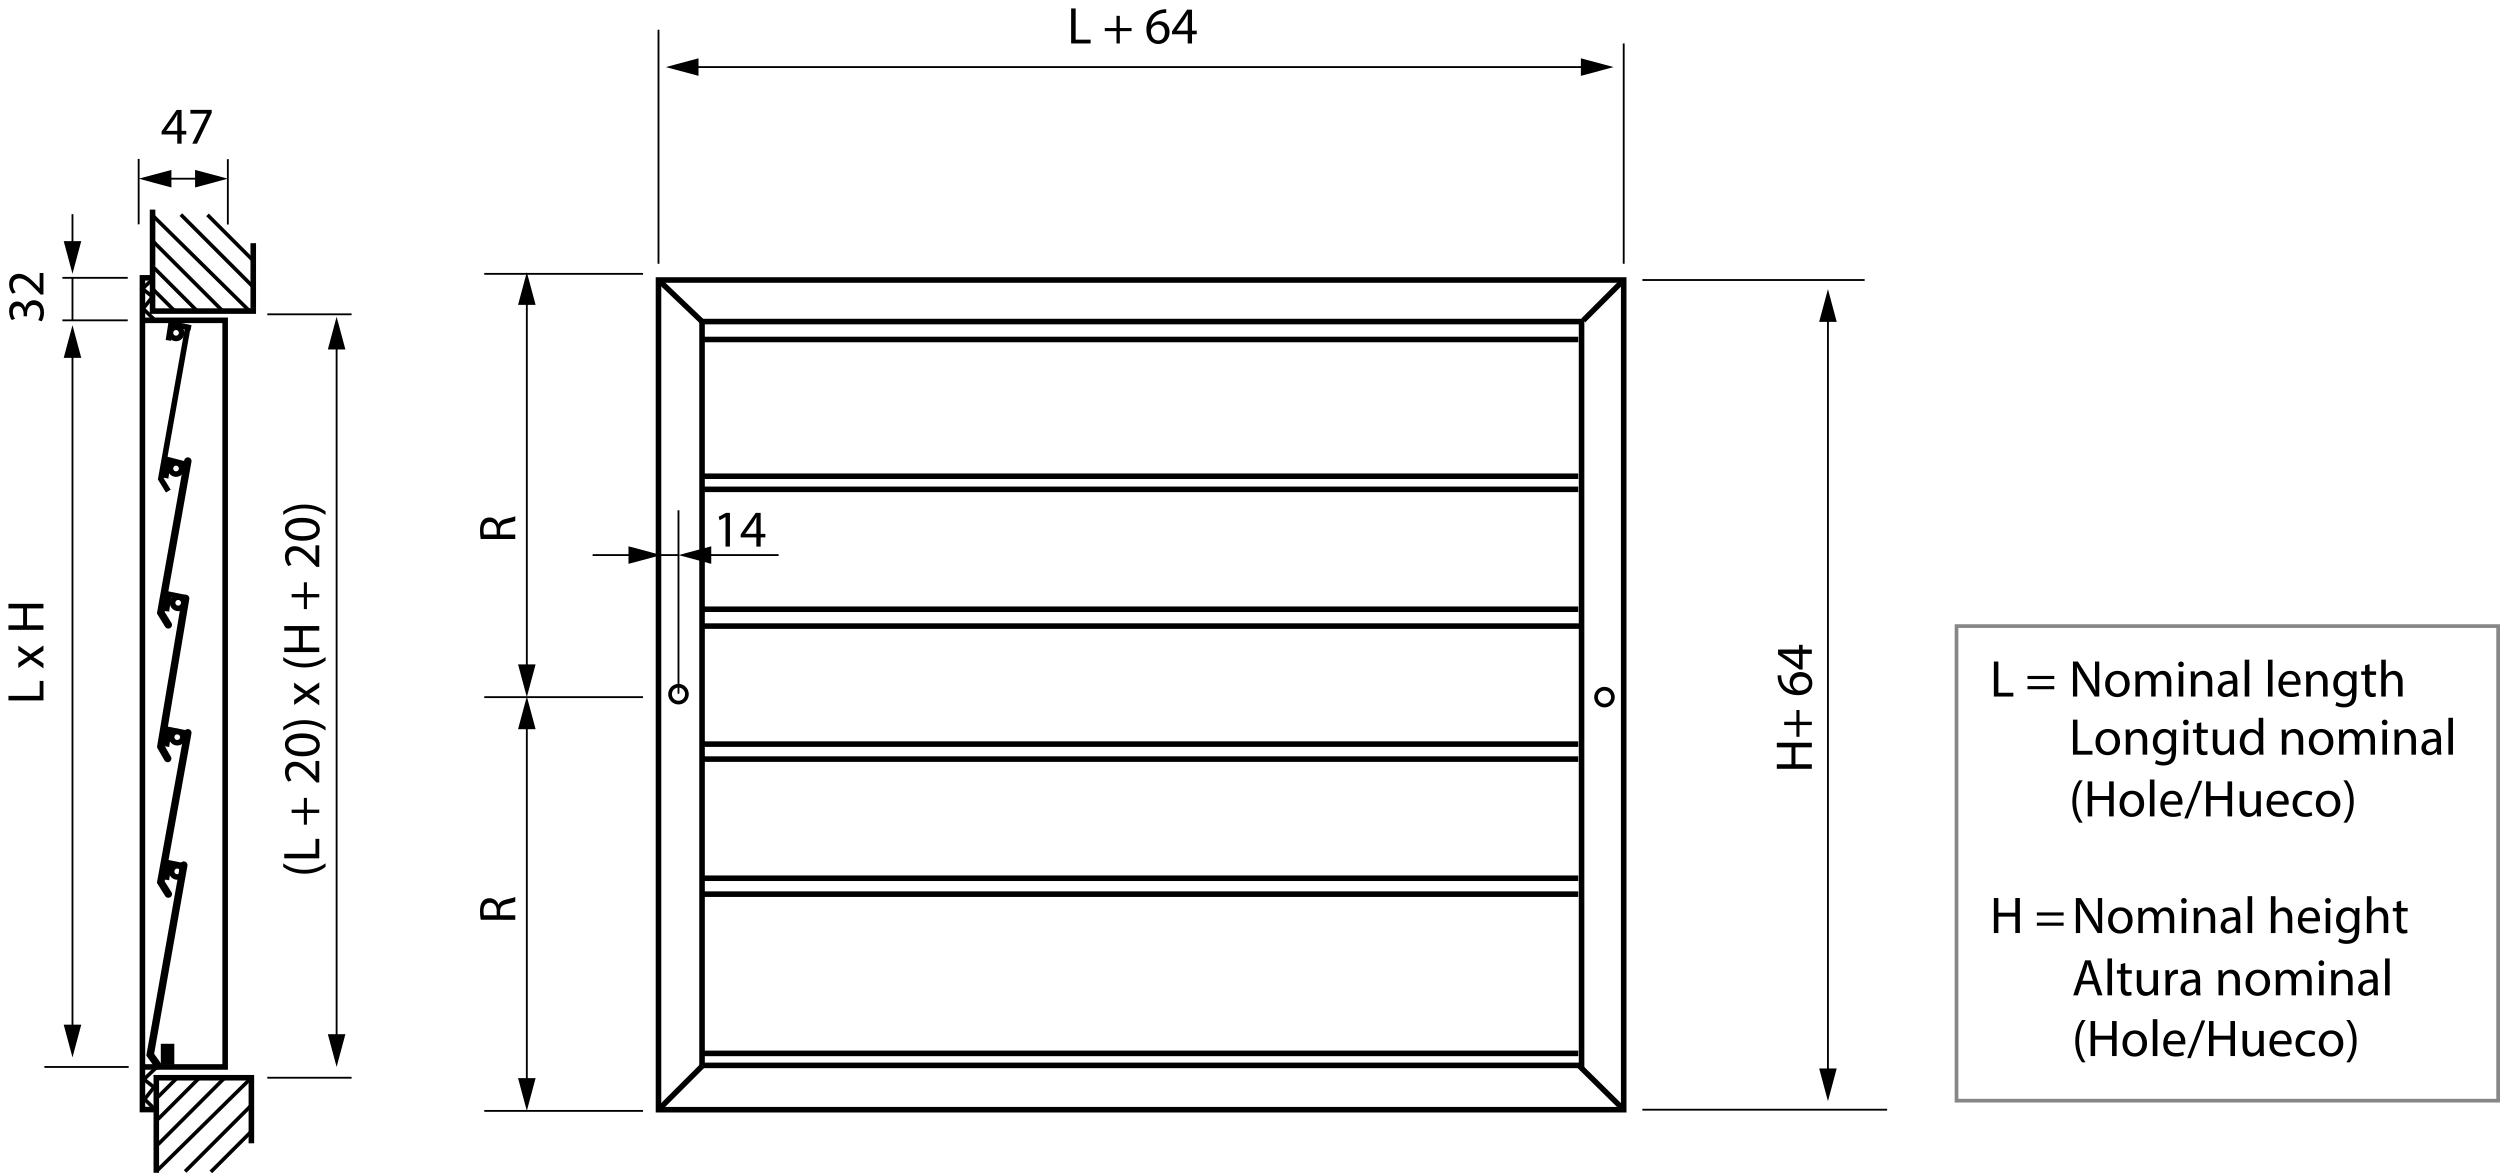 <?xml version="1.0" encoding="utf-8"?>
<!-- Generator: Adobe Illustrator 23.0.0, SVG Export Plug-In . SVG Version: 6.00 Build 0)  -->
<svg version="1.1" id="Capa_1" xmlns="http://www.w3.org/2000/svg" xmlns:xlink="http://www.w3.org/1999/xlink" x="0px" y="0px"
	 viewBox="0 0 337.15 158.223" enable-background="new 0 0 337.15 158.223" xml:space="preserve">
<g>
	<g>
		<path d="M268.892,89.215h0.609v4.209h2.018v0.512h-2.627V89.215z"/>
		<path d="M273.428,91.575v-0.42h3.614v0.42H273.428z M273.428,92.948v-0.421h3.614v0.421H273.428z"/>
	</g>
</g>
<g>
	<g>
		<path d="M279.56,93.936v-4.721h0.665l1.514,2.389c0.35,0.553,0.623,1.051,0.847,1.533l0.015-0.007
			c-0.057-0.63-0.07-1.204-0.07-1.939v-1.976h0.574v4.721h-0.616l-1.499-2.396c-0.329-0.525-0.645-1.064-0.883-1.575l-0.021,0.007
			c0.035,0.595,0.049,1.162,0.049,1.946v2.018H279.56z"/>
		<path d="M287.212,92.213c0,1.253-0.868,1.8-1.688,1.8c-0.917,0-1.624-0.673-1.624-1.744c0-1.135,0.742-1.8,1.681-1.8
			C286.554,90.469,287.212,91.176,287.212,92.213z M284.523,92.248c0,0.742,0.427,1.303,1.029,1.303
			c0.589,0,1.029-0.554,1.029-1.317c0-0.574-0.287-1.303-1.016-1.303C284.838,90.931,284.523,91.604,284.523,92.248z"/>
		<path d="M287.988,91.463c0-0.35-0.008-0.637-0.028-0.917h0.539l0.028,0.546h0.021c0.189-0.322,0.505-0.623,1.064-0.623
			c0.463,0,0.813,0.28,0.96,0.68h0.014c0.105-0.189,0.238-0.337,0.379-0.441c0.203-0.154,0.427-0.238,0.749-0.238
			c0.448,0,1.113,0.294,1.113,1.471v1.996h-0.602v-1.919c0-0.651-0.238-1.044-0.736-1.044c-0.35,0-0.623,0.26-0.728,0.561
			c-0.028,0.084-0.05,0.196-0.05,0.309v2.094h-0.602v-2.031c0-0.539-0.238-0.932-0.708-0.932c-0.385,0-0.665,0.309-0.763,0.616
			c-0.035,0.092-0.05,0.196-0.05,0.302v2.045h-0.602V91.463z"/>
		<path d="M294.511,89.593c0.008,0.211-0.146,0.379-0.392,0.379c-0.218,0-0.371-0.168-0.371-0.379c0-0.217,0.161-0.385,0.385-0.385
			C294.365,89.208,294.511,89.376,294.511,89.593z M293.826,93.936v-3.39h0.616v3.39H293.826z"/>
		<path d="M295.463,91.463c0-0.35-0.008-0.637-0.028-0.917h0.546l0.035,0.561h0.014c0.169-0.322,0.561-0.638,1.121-0.638
			c0.469,0,1.197,0.28,1.197,1.442v2.024h-0.616v-1.954c0-0.546-0.203-1.002-0.784-1.002c-0.406,0-0.722,0.288-0.826,0.631
			c-0.028,0.077-0.042,0.182-0.042,0.287v2.038h-0.616V91.463z"/>
		<path d="M301.225,93.936l-0.05-0.427h-0.021c-0.189,0.266-0.554,0.504-1.037,0.504c-0.686,0-1.036-0.483-1.036-0.974
			c0-0.819,0.729-1.268,2.038-1.261v-0.07c0-0.28-0.077-0.784-0.771-0.784c-0.315,0-0.645,0.098-0.883,0.252l-0.14-0.406
			c0.28-0.182,0.687-0.301,1.113-0.301c1.037,0,1.289,0.707,1.289,1.387v1.268c0,0.294,0.014,0.581,0.056,0.813H301.225z
			 M301.133,92.206c-0.672-0.015-1.436,0.104-1.436,0.763c0,0.399,0.267,0.589,0.581,0.589c0.441,0,0.722-0.28,0.82-0.567
			c0.021-0.063,0.034-0.133,0.034-0.196V92.206z"/>
		<path d="M302.722,88.963h0.616v4.973h-0.616V88.963z"/>
		<path d="M305.859,88.963h0.616v4.973h-0.616V88.963z"/>
		<path d="M307.854,92.353c0.014,0.834,0.546,1.177,1.163,1.177c0.44,0,0.707-0.077,0.938-0.175l0.104,0.441
			c-0.217,0.098-0.588,0.21-1.128,0.21c-1.043,0-1.666-0.687-1.666-1.709s0.602-1.828,1.59-1.828c1.106,0,1.4,0.974,1.4,1.597
			c0,0.126-0.014,0.225-0.021,0.287H307.854z M309.661,91.911c0.007-0.392-0.161-1.001-0.854-1.001
			c-0.623,0-0.896,0.574-0.945,1.001H309.661z"/>
		<path d="M311.018,91.463c0-0.35-0.008-0.637-0.028-0.917h0.546l0.035,0.561h0.014c0.169-0.322,0.561-0.638,1.121-0.638
			c0.469,0,1.197,0.28,1.197,1.442v2.024h-0.616v-1.954c0-0.546-0.203-1.002-0.784-1.002c-0.406,0-0.722,0.288-0.826,0.631
			c-0.028,0.077-0.042,0.182-0.042,0.287v2.038h-0.616V91.463z"/>
		<path d="M317.823,90.546c-0.014,0.245-0.027,0.519-0.027,0.932v1.968c0,0.777-0.154,1.254-0.483,1.548
			c-0.329,0.309-0.806,0.406-1.233,0.406c-0.406,0-0.854-0.098-1.127-0.28l0.154-0.469c0.224,0.14,0.574,0.266,0.994,0.266
			c0.63,0,1.093-0.329,1.093-1.184v-0.378h-0.015c-0.188,0.314-0.553,0.567-1.078,0.567c-0.841,0-1.442-0.715-1.442-1.653
			c0-1.148,0.749-1.8,1.526-1.8c0.588,0,0.91,0.308,1.058,0.588h0.014l0.028-0.511H317.823z M317.186,91.884
			c0-0.105-0.008-0.196-0.035-0.28c-0.112-0.357-0.413-0.651-0.861-0.651c-0.589,0-1.009,0.497-1.009,1.281
			c0,0.666,0.336,1.219,1.001,1.219c0.379,0,0.722-0.238,0.854-0.63c0.035-0.105,0.05-0.225,0.05-0.329V91.884z"/>
		<path d="M319.558,89.572v0.974h0.882v0.469h-0.882v1.828c0,0.421,0.119,0.658,0.462,0.658c0.161,0,0.28-0.021,0.357-0.042
			l0.028,0.463c-0.119,0.049-0.309,0.084-0.547,0.084c-0.287,0-0.519-0.092-0.665-0.26c-0.175-0.182-0.238-0.482-0.238-0.882v-1.85
			h-0.525v-0.469h0.525v-0.813L319.558,89.572z"/>
		<path d="M321.133,88.963h0.616v2.115h0.014c0.098-0.175,0.252-0.329,0.441-0.435c0.182-0.104,0.399-0.175,0.63-0.175
			c0.455,0,1.184,0.28,1.184,1.449v2.018h-0.616v-1.947c0-0.546-0.203-1.009-0.784-1.009c-0.399,0-0.715,0.28-0.826,0.617
			c-0.035,0.084-0.042,0.175-0.042,0.294v2.045h-0.616V88.963z"/>
	</g>
</g>
<g>
	<g>
		<path d="M279.559,97.052h0.609v4.209h2.018v0.512h-2.627V97.052z"/>
		<path d="M285.91,100.05c0,1.253-0.868,1.8-1.688,1.8c-0.917,0-1.624-0.673-1.624-1.744c0-1.135,0.742-1.8,1.681-1.8
			C285.251,98.306,285.91,99.013,285.91,100.05z M283.22,100.085c0,0.742,0.427,1.303,1.029,1.303c0.589,0,1.029-0.554,1.029-1.317
			c0-0.574-0.287-1.303-1.016-1.303C283.536,98.768,283.22,99.44,283.22,100.085z"/>
		<path d="M286.685,99.3c0-0.35-0.008-0.637-0.028-0.917h0.546l0.035,0.561h0.014c0.169-0.322,0.561-0.638,1.121-0.638
			c0.469,0,1.197,0.28,1.197,1.442v2.024h-0.616v-1.954c0-0.546-0.203-1.002-0.784-1.002c-0.406,0-0.722,0.288-0.826,0.631
			c-0.028,0.077-0.042,0.182-0.042,0.287v2.038h-0.616V99.3z"/>
		<path d="M293.49,98.383c-0.014,0.245-0.027,0.519-0.027,0.932v1.968c0,0.777-0.154,1.254-0.483,1.548
			c-0.329,0.309-0.806,0.406-1.233,0.406c-0.406,0-0.854-0.098-1.127-0.28l0.154-0.469c0.224,0.14,0.574,0.266,0.994,0.266
			c0.63,0,1.093-0.329,1.093-1.184v-0.378h-0.015c-0.188,0.314-0.553,0.567-1.078,0.567c-0.841,0-1.442-0.715-1.442-1.653
			c0-1.148,0.749-1.8,1.526-1.8c0.588,0,0.91,0.308,1.058,0.588h0.014l0.028-0.511H293.49z M292.853,99.721
			c0-0.105-0.008-0.196-0.035-0.28c-0.112-0.357-0.413-0.651-0.861-0.651c-0.589,0-1.009,0.497-1.009,1.281
			c0,0.666,0.336,1.219,1.001,1.219c0.379,0,0.722-0.238,0.854-0.63c0.035-0.105,0.05-0.225,0.05-0.329V99.721z"/>
		<path d="M295.168,97.43c0.008,0.211-0.146,0.379-0.392,0.379c-0.218,0-0.371-0.168-0.371-0.379c0-0.217,0.161-0.385,0.385-0.385
			C295.022,97.045,295.168,97.213,295.168,97.43z M294.483,101.772v-3.39h0.616v3.39H294.483z"/>
		<path d="M296.863,97.409v0.974h0.882v0.469h-0.882v1.828c0,0.421,0.119,0.658,0.462,0.658c0.161,0,0.28-0.021,0.357-0.042
			l0.028,0.463c-0.119,0.049-0.309,0.084-0.547,0.084c-0.287,0-0.519-0.092-0.665-0.26c-0.175-0.182-0.238-0.482-0.238-0.882v-1.85
			h-0.525v-0.469h0.525V97.57L296.863,97.409z"/>
		<path d="M301.274,100.848c0,0.351,0.007,0.658,0.028,0.925h-0.547l-0.034-0.554h-0.015c-0.161,0.273-0.518,0.631-1.12,0.631
			c-0.532,0-1.17-0.294-1.17-1.485v-1.981h0.616v1.877c0,0.645,0.196,1.078,0.757,1.078c0.413,0,0.7-0.287,0.813-0.56
			c0.035-0.092,0.056-0.203,0.056-0.315v-2.08h0.616V100.848z"/>
		<path d="M305.222,96.8v4.098c0,0.301,0.008,0.644,0.028,0.875h-0.554l-0.027-0.588h-0.015c-0.188,0.378-0.602,0.665-1.155,0.665
			c-0.819,0-1.449-0.693-1.449-1.723c-0.008-1.128,0.693-1.821,1.52-1.821c0.519,0,0.868,0.245,1.022,0.519h0.014V96.8H305.222z
			 M304.606,99.763c0-0.077-0.007-0.183-0.027-0.26c-0.092-0.392-0.428-0.714-0.89-0.714c-0.638,0-1.016,0.561-1.016,1.31
			c0,0.687,0.336,1.254,1.001,1.254c0.414,0,0.792-0.273,0.904-0.735c0.021-0.084,0.027-0.168,0.027-0.267V99.763z"/>
		<path d="M307.728,99.3c0-0.35-0.008-0.637-0.028-0.917h0.546l0.035,0.561h0.014c0.169-0.322,0.561-0.638,1.121-0.638
			c0.469,0,1.197,0.28,1.197,1.442v2.024h-0.616v-1.954c0-0.546-0.203-1.002-0.784-1.002c-0.406,0-0.722,0.288-0.826,0.631
			c-0.028,0.077-0.042,0.182-0.042,0.287v2.038h-0.616V99.3z"/>
		<path d="M314.68,100.05c0,1.253-0.868,1.8-1.688,1.8c-0.917,0-1.624-0.673-1.624-1.744c0-1.135,0.742-1.8,1.681-1.8
			C314.022,98.306,314.68,99.013,314.68,100.05z M311.991,100.085c0,0.742,0.427,1.303,1.029,1.303c0.589,0,1.029-0.554,1.029-1.317
			c0-0.574-0.287-1.303-1.016-1.303C312.306,98.768,311.991,99.44,311.991,100.085z"/>
		<path d="M315.456,99.3c0-0.35-0.008-0.637-0.028-0.917h0.539l0.028,0.546h0.021c0.189-0.322,0.505-0.623,1.064-0.623
			c0.463,0,0.813,0.28,0.96,0.68h0.014c0.105-0.189,0.238-0.337,0.379-0.441c0.203-0.154,0.427-0.238,0.749-0.238
			c0.448,0,1.113,0.294,1.113,1.471v1.996h-0.602v-1.919c0-0.651-0.238-1.044-0.736-1.044c-0.35,0-0.623,0.26-0.728,0.561
			c-0.028,0.084-0.05,0.196-0.05,0.309v2.094h-0.602v-2.031c0-0.539-0.238-0.932-0.708-0.932c-0.385,0-0.665,0.309-0.763,0.616
			c-0.035,0.092-0.05,0.196-0.05,0.302v2.045h-0.602V99.3z"/>
		<path d="M321.979,97.43c0.008,0.211-0.146,0.379-0.392,0.379c-0.218,0-0.371-0.168-0.371-0.379c0-0.217,0.161-0.385,0.385-0.385
			C321.833,97.045,321.979,97.213,321.979,97.43z M321.293,101.772v-3.39h0.616v3.39H321.293z"/>
		<path d="M322.931,99.3c0-0.35-0.008-0.637-0.028-0.917h0.546l0.035,0.561h0.014c0.169-0.322,0.561-0.638,1.121-0.638
			c0.469,0,1.197,0.28,1.197,1.442v2.024H325.2v-1.954c0-0.546-0.203-1.002-0.784-1.002c-0.406,0-0.722,0.288-0.826,0.631
			c-0.028,0.077-0.042,0.182-0.042,0.287v2.038h-0.616V99.3z"/>
		<path d="M328.693,101.772l-0.05-0.427h-0.021c-0.189,0.266-0.554,0.504-1.037,0.504c-0.686,0-1.036-0.483-1.036-0.974
			c0-0.819,0.729-1.268,2.038-1.261v-0.07c0-0.28-0.077-0.784-0.771-0.784c-0.315,0-0.645,0.098-0.883,0.252l-0.14-0.406
			c0.28-0.182,0.687-0.301,1.113-0.301c1.037,0,1.289,0.707,1.289,1.387v1.268c0,0.294,0.014,0.581,0.056,0.813H328.693z
			 M328.601,100.043c-0.672-0.015-1.436,0.104-1.436,0.763c0,0.399,0.267,0.589,0.581,0.589c0.441,0,0.722-0.28,0.82-0.567
			c0.021-0.063,0.034-0.133,0.034-0.196V100.043z"/>
		<path d="M330.19,96.8h0.616v4.973h-0.616V96.8z"/>
	</g>
</g>
<g>
	<g>
		<path d="M280.875,105.238c-0.511,0.687-0.882,1.597-0.882,2.864c0,1.247,0.385,2.144,0.882,2.844h-0.482
			c-0.441-0.581-0.918-1.478-0.918-2.844c0.007-1.38,0.477-2.276,0.918-2.864H280.875z"/>
		<path d="M282.157,105.378v1.976h2.283v-1.976h0.616v4.721h-0.616v-2.213h-2.283v2.213h-0.609v-4.721H282.157z"/>
		<path d="M289.158,108.376c0,1.253-0.868,1.8-1.688,1.8c-0.917,0-1.624-0.673-1.624-1.744c0-1.135,0.742-1.8,1.681-1.8
			C288.5,106.632,289.158,107.339,289.158,108.376z M286.468,108.411c0,0.742,0.427,1.303,1.029,1.303
			c0.589,0,1.029-0.554,1.029-1.317c0-0.574-0.287-1.303-1.016-1.303C286.784,107.094,286.468,107.767,286.468,108.411z"/>
		<path d="M289.933,105.126h0.616v4.973h-0.616V105.126z"/>
		<path d="M291.928,108.516c0.014,0.834,0.546,1.177,1.163,1.177c0.44,0,0.707-0.077,0.938-0.175l0.104,0.441
			c-0.217,0.098-0.588,0.21-1.128,0.21c-1.043,0-1.666-0.687-1.666-1.709s0.602-1.828,1.59-1.828c1.106,0,1.4,0.974,1.4,1.597
			c0,0.126-0.014,0.225-0.021,0.287H291.928z M293.735,108.074c0.007-0.392-0.161-1.001-0.854-1.001
			c-0.623,0-0.896,0.574-0.945,1.001H293.735z"/>
		<path d="M294.574,110.379l1.954-5.078h0.476l-1.961,5.078H294.574z"/>
		<path d="M298.124,105.378v1.976h2.283v-1.976h0.616v4.721h-0.616v-2.213h-2.283v2.213h-0.609v-4.721H298.124z"/>
		<path d="M304.893,109.174c0,0.351,0.007,0.658,0.028,0.925h-0.547l-0.034-0.554h-0.015c-0.161,0.273-0.518,0.631-1.12,0.631
			c-0.532,0-1.17-0.294-1.17-1.485v-1.981h0.616v1.877c0,0.645,0.196,1.078,0.757,1.078c0.413,0,0.7-0.287,0.813-0.56
			c0.035-0.092,0.056-0.203,0.056-0.315v-2.08h0.616V109.174z"/>
		<path d="M306.257,108.516c0.014,0.834,0.546,1.177,1.162,1.177c0.441,0,0.708-0.077,0.939-0.175l0.104,0.441
			c-0.217,0.098-0.588,0.21-1.128,0.21c-1.043,0-1.666-0.687-1.666-1.709s0.602-1.828,1.59-1.828c1.106,0,1.4,0.974,1.4,1.597
			c0,0.126-0.014,0.225-0.021,0.287H306.257z M308.064,108.074c0.007-0.392-0.161-1.001-0.854-1.001
			c-0.623,0-0.896,0.574-0.945,1.001H308.064z"/>
		<path d="M311.837,109.973c-0.161,0.084-0.519,0.196-0.974,0.196c-1.022,0-1.688-0.693-1.688-1.73c0-1.043,0.714-1.8,1.82-1.8
			c0.364,0,0.687,0.091,0.854,0.175l-0.14,0.477c-0.147-0.084-0.379-0.161-0.715-0.161c-0.777,0-1.197,0.574-1.197,1.282
			c0,0.784,0.504,1.268,1.177,1.268c0.35,0,0.581-0.092,0.756-0.168L311.837,109.973z"/>
		<path d="M315.625,108.376c0,1.253-0.868,1.8-1.688,1.8c-0.917,0-1.624-0.673-1.624-1.744c0-1.135,0.742-1.8,1.681-1.8
			C314.966,106.632,315.625,107.339,315.625,108.376z M312.935,108.411c0,0.742,0.427,1.303,1.029,1.303
			c0.589,0,1.029-0.554,1.029-1.317c0-0.574-0.287-1.303-1.016-1.303C313.25,107.094,312.935,107.767,312.935,108.411z"/>
		<path d="M316.028,110.946c0.498-0.693,0.883-1.604,0.883-2.865c0-1.253-0.378-2.149-0.883-2.843h0.477
			c0.448,0.574,0.918,1.471,0.918,2.851c0,1.372-0.47,2.262-0.918,2.857H316.028z"/>
	</g>
</g>
<g>
	<g>
		<path d="M269.501,121.109v1.976h2.283v-1.976h0.616v4.721h-0.616v-2.213h-2.283v2.213h-0.609v-4.721H269.501z"/>
		<path d="M274.688,123.47v-0.42h3.614v0.42H274.688z M274.688,124.843v-0.421h3.614v0.421H274.688z"/>
	</g>
</g>
<g>
	<g>
		<path d="M279.952,125.83v-4.721h0.665l1.514,2.389c0.35,0.553,0.623,1.051,0.847,1.533l0.015-0.007
			c-0.057-0.63-0.07-1.204-0.07-1.939v-1.976h0.574v4.721h-0.616l-1.499-2.396c-0.329-0.525-0.645-1.064-0.883-1.575l-0.021,0.007
			c0.035,0.595,0.049,1.162,0.049,1.946v2.018H279.952z"/>
		<path d="M287.604,124.107c0,1.253-0.868,1.8-1.688,1.8c-0.917,0-1.624-0.673-1.624-1.744c0-1.135,0.742-1.8,1.681-1.8
			C286.946,122.363,287.604,123.07,287.604,124.107z M284.915,124.143c0,0.742,0.427,1.303,1.029,1.303
			c0.589,0,1.029-0.554,1.029-1.317c0-0.574-0.287-1.303-1.016-1.303C285.23,122.825,284.915,123.498,284.915,124.143z"/>
		<path d="M288.379,123.357c0-0.35-0.008-0.637-0.028-0.917h0.539l0.028,0.546h0.021c0.189-0.322,0.505-0.623,1.064-0.623
			c0.463,0,0.813,0.28,0.96,0.68h0.014c0.105-0.189,0.238-0.337,0.379-0.441c0.203-0.154,0.427-0.238,0.749-0.238
			c0.448,0,1.113,0.294,1.113,1.471v1.996h-0.602v-1.919c0-0.651-0.238-1.044-0.736-1.044c-0.35,0-0.623,0.26-0.728,0.561
			c-0.028,0.084-0.05,0.196-0.05,0.309v2.094h-0.602v-2.031c0-0.539-0.238-0.932-0.708-0.932c-0.385,0-0.665,0.309-0.763,0.616
			c-0.035,0.092-0.05,0.196-0.05,0.302v2.045h-0.602V123.357z"/>
		<path d="M294.903,121.487c0.008,0.211-0.146,0.379-0.392,0.379c-0.218,0-0.371-0.168-0.371-0.379c0-0.217,0.161-0.385,0.385-0.385
			C294.756,121.103,294.903,121.271,294.903,121.487z M294.217,125.83v-3.39h0.616v3.39H294.217z"/>
		<path d="M295.855,123.357c0-0.35-0.008-0.637-0.028-0.917h0.546l0.035,0.561h0.014c0.169-0.322,0.561-0.638,1.121-0.638
			c0.469,0,1.197,0.28,1.197,1.442v2.024h-0.616v-1.954c0-0.546-0.203-1.002-0.784-1.002c-0.406,0-0.722,0.288-0.826,0.631
			c-0.028,0.077-0.042,0.182-0.042,0.287v2.038h-0.616V123.357z"/>
		<path d="M301.617,125.83l-0.05-0.427h-0.021c-0.189,0.266-0.554,0.504-1.037,0.504c-0.686,0-1.036-0.483-1.036-0.974
			c0-0.819,0.729-1.268,2.038-1.261v-0.07c0-0.28-0.077-0.784-0.771-0.784c-0.315,0-0.645,0.098-0.883,0.252l-0.14-0.406
			c0.28-0.182,0.687-0.301,1.113-0.301c1.037,0,1.289,0.707,1.289,1.387v1.268c0,0.294,0.014,0.581,0.056,0.813H301.617z
			 M301.525,124.101c-0.672-0.015-1.436,0.104-1.436,0.763c0,0.399,0.267,0.589,0.581,0.589c0.441,0,0.722-0.28,0.82-0.567
			c0.021-0.063,0.034-0.133,0.034-0.196V124.101z"/>
		<path d="M303.114,120.857h0.616v4.973h-0.616V120.857z"/>
		<path d="M306.25,120.857h0.616v2.115h0.014c0.098-0.175,0.252-0.329,0.441-0.435c0.182-0.104,0.399-0.175,0.63-0.175
			c0.455,0,1.184,0.28,1.184,1.449v2.018h-0.616v-1.947c0-0.546-0.203-1.009-0.784-1.009c-0.399,0-0.715,0.28-0.826,0.617
			c-0.035,0.084-0.042,0.175-0.042,0.294v2.045h-0.616V120.857z"/>
		<path d="M310.478,124.247c0.014,0.834,0.546,1.177,1.162,1.177c0.441,0,0.708-0.077,0.939-0.175l0.104,0.441
			c-0.217,0.098-0.588,0.21-1.128,0.21c-1.043,0-1.666-0.687-1.666-1.709s0.602-1.828,1.59-1.828c1.106,0,1.4,0.974,1.4,1.597
			c0,0.126-0.014,0.225-0.021,0.287H310.478z M312.285,123.806c0.007-0.392-0.161-1.001-0.854-1.001
			c-0.623,0-0.896,0.574-0.945,1.001H312.285z"/>
		<path d="M314.328,121.487c0.008,0.211-0.146,0.379-0.392,0.379c-0.218,0-0.371-0.168-0.371-0.379c0-0.217,0.161-0.385,0.385-0.385
			C314.181,121.103,314.328,121.271,314.328,121.487z M313.642,125.83v-3.39h0.616v3.39H313.642z"/>
		<path d="M318.2,122.44c-0.014,0.245-0.027,0.519-0.027,0.932v1.968c0,0.777-0.154,1.254-0.483,1.548
			c-0.329,0.309-0.806,0.406-1.233,0.406c-0.406,0-0.854-0.098-1.127-0.28l0.154-0.469c0.224,0.14,0.574,0.266,0.994,0.266
			c0.63,0,1.093-0.329,1.093-1.184v-0.378h-0.015c-0.188,0.314-0.553,0.567-1.078,0.567c-0.841,0-1.442-0.715-1.442-1.653
			c0-1.148,0.749-1.8,1.526-1.8c0.588,0,0.91,0.308,1.058,0.588h0.014l0.028-0.511H318.2z M317.563,123.778
			c0-0.105-0.008-0.196-0.035-0.28c-0.112-0.357-0.413-0.651-0.861-0.651c-0.589,0-1.009,0.497-1.009,1.281
			c0,0.666,0.336,1.219,1.001,1.219c0.379,0,0.722-0.238,0.854-0.63c0.035-0.105,0.05-0.225,0.05-0.329V123.778z"/>
		<path d="M319.193,120.857h0.616v2.115h0.014c0.098-0.175,0.252-0.329,0.441-0.435c0.182-0.104,0.399-0.175,0.63-0.175
			c0.455,0,1.184,0.28,1.184,1.449v2.018h-0.616v-1.947c0-0.546-0.203-1.009-0.784-1.009c-0.399,0-0.715,0.28-0.826,0.617
			c-0.035,0.084-0.042,0.175-0.042,0.294v2.045h-0.616V120.857z"/>
		<path d="M323.82,121.467v0.974h0.882v0.469h-0.882v1.828c0,0.421,0.119,0.658,0.462,0.658c0.161,0,0.28-0.021,0.357-0.042
			l0.028,0.463c-0.119,0.049-0.309,0.084-0.547,0.084c-0.287,0-0.519-0.092-0.665-0.26c-0.175-0.182-0.238-0.482-0.238-0.882v-1.85
			h-0.525v-0.469h0.525v-0.813L323.82,121.467z"/>
		<path d="M280.715,132.746l-0.49,1.484h-0.631l1.604-4.721h0.735l1.61,4.721h-0.651l-0.504-1.484H280.715z M282.263,132.27
			l-0.463-1.358c-0.104-0.309-0.175-0.589-0.245-0.862h-0.014c-0.07,0.28-0.147,0.567-0.238,0.854l-0.462,1.366H282.263z"/>
		<path d="M284.215,129.258h0.616v4.973h-0.616V129.258z"/>
		<path d="M286.61,129.867v0.974h0.882v0.469h-0.882v1.828c0,0.421,0.119,0.658,0.462,0.658c0.161,0,0.28-0.021,0.357-0.042
			l0.028,0.463c-0.119,0.049-0.309,0.084-0.547,0.084c-0.287,0-0.519-0.092-0.665-0.26c-0.175-0.182-0.238-0.482-0.238-0.882v-1.85
			h-0.525v-0.469h0.525v-0.813L286.61,129.867z"/>
		<path d="M291.021,133.306c0,0.351,0.007,0.658,0.028,0.925h-0.547l-0.034-0.554h-0.015c-0.161,0.273-0.518,0.631-1.12,0.631
			c-0.532,0-1.17-0.294-1.17-1.485v-1.981h0.616v1.877c0,0.645,0.196,1.078,0.757,1.078c0.413,0,0.7-0.287,0.813-0.56
			c0.035-0.092,0.056-0.203,0.056-0.315v-2.08h0.616V133.306z"/>
		<path d="M292.042,131.898c0-0.399-0.008-0.742-0.028-1.058h0.539l0.021,0.665h0.027c0.154-0.455,0.525-0.742,0.938-0.742
			c0.07,0,0.119,0.007,0.176,0.021v0.582c-0.063-0.015-0.126-0.021-0.211-0.021c-0.434,0-0.742,0.329-0.826,0.792
			c-0.014,0.084-0.027,0.182-0.027,0.287v1.807h-0.609V131.898z"/>
		<path d="M296.208,134.23l-0.05-0.427h-0.021c-0.189,0.266-0.554,0.504-1.037,0.504c-0.686,0-1.036-0.483-1.036-0.974
			c0-0.819,0.729-1.268,2.038-1.261v-0.07c0-0.28-0.077-0.784-0.771-0.784c-0.315,0-0.645,0.098-0.883,0.252l-0.14-0.406
			c0.28-0.182,0.687-0.301,1.113-0.301c1.037,0,1.289,0.707,1.289,1.387v1.268c0,0.294,0.014,0.581,0.056,0.813H296.208z
			 M296.117,132.501c-0.672-0.015-1.436,0.104-1.436,0.763c0,0.399,0.267,0.589,0.581,0.589c0.441,0,0.722-0.28,0.82-0.567
			c0.021-0.063,0.034-0.133,0.034-0.196V132.501z"/>
		<path d="M299.19,131.758c0-0.35-0.008-0.637-0.028-0.917h0.546l0.035,0.561h0.014c0.169-0.322,0.561-0.638,1.121-0.638
			c0.469,0,1.197,0.28,1.197,1.442v2.024h-0.616v-1.954c0-0.546-0.203-1.002-0.784-1.002c-0.406,0-0.722,0.288-0.826,0.631
			c-0.028,0.077-0.042,0.182-0.042,0.287v2.038h-0.616V131.758z"/>
		<path d="M306.142,132.508c0,1.253-0.868,1.8-1.688,1.8c-0.917,0-1.624-0.673-1.624-1.744c0-1.135,0.742-1.8,1.681-1.8
			C305.484,130.764,306.142,131.471,306.142,132.508z M303.453,132.543c0,0.742,0.427,1.303,1.029,1.303
			c0.589,0,1.029-0.554,1.029-1.317c0-0.574-0.287-1.303-1.016-1.303C303.768,131.226,303.453,131.898,303.453,132.543z"/>
		<path d="M306.917,131.758c0-0.35-0.008-0.637-0.028-0.917h0.539l0.028,0.546h0.021c0.189-0.322,0.505-0.623,1.064-0.623
			c0.463,0,0.813,0.28,0.96,0.68h0.014c0.105-0.189,0.238-0.337,0.379-0.441c0.203-0.154,0.427-0.238,0.749-0.238
			c0.448,0,1.113,0.294,1.113,1.471v1.996h-0.602v-1.919c0-0.651-0.238-1.044-0.736-1.044c-0.35,0-0.623,0.26-0.728,0.561
			c-0.028,0.084-0.05,0.196-0.05,0.309v2.094h-0.602v-2.031c0-0.539-0.238-0.932-0.708-0.932c-0.385,0-0.665,0.309-0.763,0.616
			c-0.035,0.092-0.05,0.196-0.05,0.302v2.045h-0.602V131.758z"/>
		<path d="M313.441,129.888c0.008,0.211-0.146,0.379-0.392,0.379c-0.218,0-0.371-0.168-0.371-0.379c0-0.217,0.161-0.385,0.385-0.385
			C313.294,129.503,313.441,129.671,313.441,129.888z M312.755,134.23v-3.39h0.616v3.39H312.755z"/>
		<path d="M314.393,131.758c0-0.35-0.008-0.637-0.028-0.917h0.546l0.035,0.561h0.014c0.169-0.322,0.561-0.638,1.121-0.638
			c0.469,0,1.197,0.28,1.197,1.442v2.024h-0.616v-1.954c0-0.546-0.203-1.002-0.784-1.002c-0.406,0-0.722,0.288-0.826,0.631
			c-0.028,0.077-0.042,0.182-0.042,0.287v2.038h-0.616V131.758z"/>
		<path d="M320.155,134.23l-0.05-0.427h-0.021c-0.189,0.266-0.554,0.504-1.037,0.504c-0.686,0-1.036-0.483-1.036-0.974
			c0-0.819,0.729-1.268,2.038-1.261v-0.07c0-0.28-0.077-0.784-0.771-0.784c-0.315,0-0.645,0.098-0.883,0.252l-0.14-0.406
			c0.28-0.182,0.687-0.301,1.113-0.301c1.037,0,1.289,0.707,1.289,1.387v1.268c0,0.294,0.014,0.581,0.056,0.813H320.155z
			 M320.063,132.501c-0.672-0.015-1.436,0.104-1.436,0.763c0,0.399,0.267,0.589,0.581,0.589c0.441,0,0.722-0.28,0.82-0.567
			c0.021-0.063,0.034-0.133,0.034-0.196V132.501z"/>
		<path d="M321.652,129.258h0.616v4.973h-0.616V129.258z"/>
	</g>
</g>
<g>
	<g>
		<path d="M281.268,137.56c-0.511,0.687-0.882,1.597-0.882,2.864c0,1.247,0.385,2.144,0.882,2.844h-0.482
			c-0.441-0.581-0.918-1.478-0.918-2.844c0.007-1.38,0.477-2.276,0.918-2.864H281.268z"/>
		<path d="M282.549,137.699v1.976h2.283v-1.976h0.616v4.721h-0.616v-2.213h-2.283v2.213h-0.609v-4.721H282.549z"/>
		<path d="M289.55,140.697c0,1.253-0.868,1.8-1.688,1.8c-0.917,0-1.624-0.673-1.624-1.744c0-1.135,0.742-1.8,1.681-1.8
			C288.892,138.953,289.55,139.66,289.55,140.697z M286.861,140.732c0,0.742,0.427,1.303,1.029,1.303
			c0.589,0,1.029-0.554,1.029-1.317c0-0.574-0.287-1.303-1.016-1.303C287.176,139.415,286.861,140.088,286.861,140.732z"/>
		<path d="M290.326,137.447h0.616v4.973h-0.616V137.447z"/>
		<path d="M292.321,140.837c0.014,0.834,0.546,1.177,1.163,1.177c0.44,0,0.707-0.077,0.938-0.175l0.104,0.441
			c-0.217,0.098-0.588,0.21-1.128,0.21c-1.043,0-1.666-0.687-1.666-1.709s0.602-1.828,1.59-1.828c1.106,0,1.4,0.974,1.4,1.597
			c0,0.126-0.014,0.225-0.021,0.287H292.321z M294.127,140.396c0.007-0.392-0.161-1.001-0.854-1.001
			c-0.623,0-0.896,0.574-0.945,1.001H294.127z"/>
		<path d="M294.966,142.7l1.954-5.078h0.476l-1.961,5.078H294.966z"/>
		<path d="M298.516,137.699v1.976h2.283v-1.976h0.616v4.721h-0.616v-2.213h-2.283v2.213h-0.609v-4.721H298.516z"/>
		<path d="M305.286,141.495c0,0.351,0.007,0.658,0.028,0.925h-0.547l-0.034-0.554h-0.015c-0.161,0.273-0.518,0.631-1.12,0.631
			c-0.532,0-1.17-0.294-1.17-1.485v-1.981h0.616v1.877c0,0.645,0.196,1.078,0.757,1.078c0.413,0,0.7-0.287,0.813-0.56
			c0.035-0.092,0.056-0.203,0.056-0.315v-2.08h0.616V141.495z"/>
		<path d="M306.65,140.837c0.014,0.834,0.546,1.177,1.162,1.177c0.441,0,0.708-0.077,0.939-0.175l0.104,0.441
			c-0.217,0.098-0.588,0.21-1.128,0.21c-1.043,0-1.666-0.687-1.666-1.709s0.602-1.828,1.59-1.828c1.106,0,1.4,0.974,1.4,1.597
			c0,0.126-0.014,0.225-0.021,0.287H306.65z M308.457,140.396c0.007-0.392-0.161-1.001-0.854-1.001
			c-0.623,0-0.896,0.574-0.945,1.001H308.457z"/>
		<path d="M312.23,142.294c-0.161,0.084-0.519,0.196-0.974,0.196c-1.022,0-1.688-0.693-1.688-1.73c0-1.043,0.714-1.8,1.82-1.8
			c0.364,0,0.687,0.091,0.854,0.175l-0.14,0.477c-0.147-0.084-0.379-0.161-0.715-0.161c-0.777,0-1.197,0.574-1.197,1.282
			c0,0.784,0.504,1.268,1.177,1.268c0.35,0,0.581-0.092,0.756-0.168L312.23,142.294z"/>
		<path d="M316.017,140.697c0,1.253-0.868,1.8-1.688,1.8c-0.917,0-1.624-0.673-1.624-1.744c0-1.135,0.742-1.8,1.681-1.8
			C315.359,138.953,316.017,139.66,316.017,140.697z M313.328,140.732c0,0.742,0.427,1.303,1.029,1.303
			c0.589,0,1.029-0.554,1.029-1.317c0-0.574-0.287-1.303-1.016-1.303C313.643,139.415,313.328,140.088,313.328,140.732z"/>
		<path d="M316.42,143.268c0.498-0.693,0.883-1.604,0.883-2.865c0-1.253-0.378-2.149-0.883-2.843h0.477
			c0.448,0.574,0.918,1.471,0.918,2.851c0,1.372-0.47,2.262-0.918,2.857H316.42z"/>
	</g>
</g>
<rect x="263.857" y="84.435" fill="none" stroke="#878787" stroke-width="0.5" width="73.043" height="64.002"/>
<g>
	<g>
		<path d="M5.152,43.166c0.111-0.176,0.287-0.582,0.287-1.009c0-0.792-0.505-1.036-0.883-1.03c-0.638,0.008-0.91,0.582-0.91,1.178
			v0.343H3.184v-0.343c0-0.449-0.23-1.016-0.771-1.016c-0.364,0-0.686,0.23-0.686,0.798c0,0.364,0.161,0.714,0.301,0.911
			l-0.448,0.16c-0.175-0.238-0.351-0.699-0.351-1.189c0-0.896,0.532-1.303,1.086-1.303c0.47,0,0.868,0.279,1.071,0.84h0.015
			c0.111-0.561,0.532-1.016,1.169-1.016c0.729,0,1.366,0.567,1.366,1.66c0,0.512-0.161,0.959-0.309,1.184L5.152,43.166z"/>
		<path d="M5.859,39.723H5.481l-0.47-0.484c-1.106-1.162-1.694-1.688-2.381-1.694c-0.463,0-0.89,0.224-0.89,0.903
			c0,0.413,0.21,0.756,0.385,0.967l-0.434,0.195c-0.267-0.314-0.463-0.763-0.463-1.288c0-0.98,0.673-1.394,1.324-1.394
			c0.841,0,1.52,0.609,2.444,1.568l0.336,0.364h0.014v-2.045h0.512V39.723z"/>
	</g>
</g>
<g>
	<g>
		<path d="M64.833,72.691c-0.063-0.309-0.099-0.75-0.099-1.17c0-0.651,0.119-1.071,0.386-1.365c0.21-0.238,0.532-0.371,0.896-0.371
			c0.623,0,1.036,0.392,1.204,0.889h0.021c0.126-0.363,0.462-0.581,0.952-0.693c0.658-0.154,1.114-0.266,1.296-0.363v0.63
			c-0.133,0.077-0.539,0.183-1.128,0.315c-0.651,0.14-0.896,0.393-0.917,0.945v0.574h2.045v0.609H64.833z M66.983,72.082v-0.623
			c0-0.652-0.356-1.064-0.896-1.064c-0.608,0-0.875,0.441-0.882,1.085c0,0.294,0.028,0.505,0.056,0.603H66.983z"/>
	</g>
</g>
<g>
	<g>
		<path d="M64.833,124.039c-0.063-0.309-0.099-0.75-0.099-1.17c0-0.651,0.119-1.071,0.386-1.365c0.21-0.238,0.532-0.371,0.896-0.371
			c0.623,0,1.036,0.392,1.204,0.889h0.021c0.126-0.363,0.462-0.581,0.952-0.693c0.658-0.154,1.114-0.266,1.296-0.363v0.63
			c-0.133,0.077-0.539,0.183-1.128,0.315c-0.651,0.14-0.896,0.393-0.917,0.945v0.574h2.045v0.609H64.833z M66.983,123.43v-0.623
			c0-0.652-0.356-1.064-0.896-1.064c-0.608,0-0.875,0.441-0.882,1.085c0,0.294,0.028,0.505,0.056,0.603H66.983z"/>
	</g>
</g>
<g>
	<g>
		<path d="M23.906,19.375v-1.239h-2.115v-0.406l2.031-2.907h0.665v2.83h0.638v0.483h-0.638v1.239H23.906z M23.906,17.652v-1.521
			c0-0.237,0.007-0.476,0.021-0.714h-0.021c-0.141,0.266-0.252,0.462-0.379,0.672l-1.113,1.548v0.015H23.906z"/>
		<path d="M28.547,14.822v0.406l-1.982,4.146h-0.638l1.976-4.027v-0.014h-2.228v-0.512H28.547z"/>
	</g>
</g>
<g>
	<g>
		<path d="M144.453,1.139h0.609v4.209h2.018v0.512h-2.627V1.139z"/>
		<path d="M151.019,2.134v1.646h1.583v0.42h-1.583v1.66h-0.448v-1.66h-1.582v-0.42h1.582V2.134H151.019z"/>
		<path d="M157.278,1.741c-0.126-0.007-0.287,0-0.463,0.028c-0.966,0.161-1.478,0.868-1.582,1.617h0.021
			c0.217-0.287,0.596-0.525,1.1-0.525c0.806,0,1.373,0.582,1.373,1.472c0,0.833-0.567,1.604-1.513,1.604
			c-0.974,0-1.611-0.757-1.611-1.94c0-0.896,0.322-1.604,0.771-2.052c0.378-0.371,0.883-0.603,1.457-0.673
			c0.182-0.027,0.336-0.034,0.448-0.034V1.741z M157.102,4.367c0-0.651-0.371-1.043-0.938-1.043c-0.371,0-0.714,0.23-0.882,0.561
			c-0.042,0.069-0.07,0.16-0.07,0.272c0.014,0.75,0.357,1.303,1.002,1.303C156.746,5.46,157.102,5.019,157.102,4.367z"/>
		<path d="M160.175,5.859V4.62h-2.115V4.214l2.031-2.907h0.665v2.83h0.638V4.62h-0.638v1.239H160.175z M160.175,4.137V2.616
			c0-0.237,0.007-0.476,0.021-0.714h-0.021c-0.141,0.266-0.252,0.462-0.379,0.672l-1.113,1.548v0.015H160.175z"/>
	</g>
</g>
<g>
	<g>
		<path d="M97.844,69.736H97.83l-0.791,0.428l-0.119-0.47l0.995-0.532h0.524v4.553h-0.595V69.736z"/>
		<path d="M102.002,73.715v-1.239h-2.115v-0.406l2.031-2.907h0.665v2.83h0.638v0.483h-0.638v1.239H102.002z M102.002,71.992v-1.521
			c0-0.237,0.007-0.476,0.021-0.714h-0.021c-0.141,0.266-0.252,0.462-0.379,0.672l-1.113,1.548v0.015H102.002z"/>
	</g>
</g>
<g>
	<g>
		<path d="M239.621,103.068h1.976v-2.283h-1.976v-0.616h4.721v0.616h-2.213v2.283h2.213v0.609h-4.721V103.068z"/>
		<path d="M240.616,97.335h1.646v-1.583h0.42v1.583h1.66v0.448h-1.66v1.582h-0.42v-1.582h-1.646V97.335z"/>
		<path d="M240.223,91.076c-0.007,0.127,0,0.287,0.028,0.463c0.161,0.967,0.868,1.478,1.617,1.582v-0.021
			c-0.287-0.217-0.525-0.595-0.525-1.1c0-0.806,0.582-1.372,1.472-1.372c0.833,0,1.604,0.566,1.604,1.512
			c0,0.975-0.757,1.611-1.94,1.611c-0.896,0-1.604-0.322-2.052-0.771c-0.371-0.378-0.603-0.882-0.673-1.456
			c-0.027-0.183-0.034-0.337-0.034-0.449H240.223z M242.849,91.252c-0.651,0-1.043,0.371-1.043,0.938
			c0,0.371,0.23,0.714,0.561,0.882c0.069,0.043,0.16,0.07,0.272,0.07c0.75-0.014,1.303-0.357,1.303-1.002
			C243.942,91.609,243.5,91.252,242.849,91.252z"/>
		<path d="M244.341,88.18h-1.239v2.115h-0.406l-2.907-2.031v-0.666h2.83v-0.637h0.483v0.637h1.239V88.18z M242.619,88.18h-1.521
			c-0.237,0-0.476-0.008-0.714-0.021v0.021c0.266,0.14,0.462,0.252,0.672,0.378l1.548,1.113h0.015V88.18z"/>
	</g>
</g>
<g>
	<path d="M1.139,94.453v-0.609h4.209v-2.018h0.512v2.627H1.139z"/>
	<path d="M2.47,89.399l0.729-0.483c0.188-0.126,0.364-0.23,0.553-0.344v-0.021c-0.203-0.112-0.378-0.224-0.56-0.336L2.47,87.739
		v-0.665l1.639,1.155l1.751-1.19v0.7l-0.764,0.497c-0.196,0.133-0.385,0.246-0.588,0.365v0.014c0.203,0.111,0.385,0.23,0.588,0.357
		l0.764,0.49v0.679L4.13,88.938l-1.66,1.148V89.399z"/>
	<path d="M1.139,84.331h1.976v-2.283H1.139v-0.616h4.721v0.616H3.646v2.283h2.213v0.609H1.139V84.331z"/>
</g>
<g>
	<path d="M38.195,116.423c0.687,0.511,1.597,0.883,2.864,0.883c1.247,0,2.144-0.386,2.844-0.883v0.483
		c-0.581,0.441-1.478,0.918-2.844,0.918c-1.38-0.008-2.276-0.477-2.864-0.918V116.423z"/>
	<path d="M38.334,115.752v-0.609h4.209v-2.018h0.512v2.627H38.334z"/>
	<path d="M39.33,109.185h1.646v-1.583h0.42v1.583h1.66v0.448h-1.66v1.583h-0.42v-1.583H39.33V109.185z"/>
	<path d="M43.055,105.524h-0.378l-0.47-0.483c-1.106-1.162-1.694-1.688-2.381-1.694c-0.463,0-0.89,0.224-0.89,0.903
		c0,0.413,0.21,0.757,0.385,0.967l-0.434,0.196c-0.267-0.315-0.463-0.764-0.463-1.289c0-0.98,0.673-1.394,1.324-1.394
		c0.841,0,1.52,0.609,2.444,1.568l0.336,0.364h0.014v-2.045h0.512V105.524z"/>
	<path d="M40.73,98.908c1.548,0,2.402,0.574,2.402,1.583c0,0.89-0.834,1.491-2.34,1.506c-1.526,0-2.367-0.658-2.367-1.583
		C38.425,99.454,39.28,98.908,40.73,98.908z M40.8,101.381c1.184,0,1.855-0.364,1.855-0.925c0-0.63-0.735-0.932-1.897-0.932
		c-1.121,0-1.856,0.287-1.856,0.925C38.902,100.988,39.56,101.381,40.8,101.381z"/>
	<path d="M43.903,98.519c-0.693-0.498-1.604-0.883-2.865-0.883c-1.253,0-2.149,0.378-2.843,0.883v-0.477
		c0.574-0.448,1.471-0.918,2.851-0.918c1.372,0,2.262,0.47,2.857,0.918V98.519z"/>
	<path d="M39.666,94.387l0.729-0.482c0.188-0.127,0.364-0.231,0.553-0.344V93.54c-0.203-0.112-0.378-0.225-0.56-0.337l-0.722-0.476
		v-0.666l1.639,1.156l1.751-1.191v0.701l-0.764,0.497c-0.196,0.133-0.385,0.245-0.588,0.364v0.014
		c0.203,0.112,0.385,0.231,0.588,0.357l0.764,0.49v0.68l-1.729-1.205l-1.66,1.148V94.387z"/>
	<path d="M38.195,88.611c0.687,0.511,1.597,0.882,2.864,0.882c1.247,0,2.144-0.385,2.844-0.882v0.482
		c-0.581,0.441-1.478,0.918-2.844,0.918c-1.38-0.007-2.276-0.477-2.864-0.918V88.611z"/>
	<path d="M38.334,87.33h1.976v-2.283h-1.976v-0.616h4.721v0.616h-2.213v2.283h2.213v0.609h-4.721V87.33z"/>
	<path d="M39.33,80.112h1.646v-1.583h0.42v1.583h1.66v0.448h-1.66v1.583h-0.42v-1.583H39.33V80.112z"/>
	<path d="M43.055,76.452h-0.378l-0.47-0.483c-1.106-1.162-1.694-1.688-2.381-1.694c-0.463,0-0.89,0.224-0.89,0.903
		c0,0.413,0.21,0.757,0.385,0.967l-0.434,0.196c-0.267-0.315-0.463-0.764-0.463-1.289c0-0.98,0.673-1.394,1.324-1.394
		c0.841,0,1.52,0.609,2.444,1.568l0.336,0.364h0.014v-2.045h0.512V76.452z"/>
	<path d="M40.73,69.836c1.548,0,2.402,0.574,2.402,1.583c0,0.89-0.834,1.491-2.34,1.506c-1.526,0-2.367-0.658-2.367-1.583
		C38.425,70.382,39.28,69.836,40.73,69.836z M40.8,72.309c1.184,0,1.855-0.364,1.855-0.925c0-0.63-0.735-0.932-1.897-0.932
		c-1.121,0-1.856,0.287-1.856,0.925C38.902,71.916,39.56,72.309,40.8,72.309z"/>
	<path d="M43.903,69.446c-0.693-0.498-1.604-0.883-2.865-0.883c-1.253,0-2.149,0.378-2.843,0.883V68.97
		c0.574-0.448,1.471-0.918,2.851-0.918c1.372,0,2.262,0.47,2.857,0.918V69.446z"/>
</g>
<rect x="88.805" y="37.762" fill="none" stroke="#000000" stroke-width="0.75" stroke-miterlimit="10" width="130.168" height="111.893"/>
<rect x="94.678" y="43.366" fill="none" stroke="#000000" stroke-width="0.75" stroke-miterlimit="10" width="118.611" height="100.312"/>
<circle fill="none" stroke="#000000" stroke-width="0.5" stroke-miterlimit="10" cx="216.379" cy="94.016" r="1.137"/>
<circle fill="none" stroke="#000000" stroke-width="0.5" stroke-miterlimit="10" cx="91.501" cy="93.616" r="1.137"/>
<line fill="none" stroke="#000000" stroke-width="0.75" stroke-miterlimit="10" x1="88.805" y1="149.654" x2="94.73" y2="143.729"/>
<line fill="none" stroke="#000000" stroke-width="0.75" stroke-miterlimit="10" x1="88.805" y1="37.762" x2="94.678" y2="43.366"/>
<line fill="none" stroke="#000000" stroke-width="0.75" stroke-miterlimit="10" x1="218.973" y1="37.762" x2="213.526" y2="43.209"/>
<line fill="none" stroke="#000000" stroke-width="0.75" stroke-miterlimit="10" x1="218.973" y1="149.654" x2="212.91" y2="143.677"/>
<line fill="none" stroke="#000000" stroke-width="0.75" stroke-miterlimit="10" x1="94.678" y1="45.783" x2="212.847" y2="45.783"/>
<line fill="none" stroke="#000000" stroke-width="0.75" stroke-miterlimit="10" x1="94.678" y1="64.225" x2="212.847" y2="64.225"/>
<line fill="none" stroke="#000000" stroke-width="0.75" stroke-miterlimit="10" x1="94.678" y1="65.993" x2="212.847" y2="65.993"/>
<line fill="none" stroke="#000000" stroke-width="0.75" stroke-miterlimit="10" x1="94.426" y1="84.435" x2="213.289" y2="84.435"/>
<line fill="none" stroke="#000000" stroke-width="0.75" stroke-miterlimit="10" x1="94.678" y1="100.351" x2="212.847" y2="100.351"/>
<line fill="none" stroke="#000000" stroke-width="0.75" stroke-miterlimit="10" x1="94.678" y1="102.372" x2="212.847" y2="102.372"/>
<line fill="none" stroke="#000000" stroke-width="0.75" stroke-miterlimit="10" x1="94.678" y1="118.439" x2="212.847" y2="118.439"/>
<line fill="none" stroke="#000000" stroke-width="0.75" stroke-miterlimit="10" x1="94.678" y1="120.586" x2="212.847" y2="120.586"/>
<line fill="none" stroke="#000000" stroke-width="0.75" stroke-miterlimit="10" x1="94.678" y1="142.06" x2="212.847" y2="142.06"/>
<line fill="none" stroke="#000000" stroke-width="0.75" stroke-miterlimit="10" x1="94.678" y1="82.162" x2="212.847" y2="82.162"/>
<polyline fill="none" stroke="#000000" stroke-width="0.75" stroke-miterlimit="10" points="19.331,143.89 30.364,143.89 
	30.364,43.2 19.207,43.2 "/>
<polyline fill="none" stroke="#000000" stroke-linecap="round" stroke-miterlimit="10" points="21.32,143.72 20.259,142.236 
	24.786,116.669 "/>
<polyline fill="none" stroke="#000000" stroke-linecap="round" stroke-miterlimit="10" points="22.696,120.576 21.685,118.959 
	25.331,98.821 "/>
<polyline fill="none" stroke="#000000" stroke-linecap="round" stroke-linejoin="round" stroke-miterlimit="10" points="
	22.614,102.296 21.685,100.69 25.037,80.7 "/>
<polyline fill="none" stroke="#000000" stroke-width="0.75" stroke-miterlimit="10" points="22.696,66.224 21.685,64.582 
	25.331,44.134 "/>
<polyline fill="none" stroke="#000000" stroke-linecap="round" stroke-miterlimit="10" points="22.696,84.27 21.685,82.628 
	25.331,62.179 "/>
<polyline fill="none" stroke="#000000" stroke-width="0.75" stroke-miterlimit="10" points="25.752,44.228 23.07,43.627 
	22.714,45.906 "/>
<circle fill="none" stroke="#000000" stroke-width="0.75" stroke-miterlimit="10" cx="23.74" cy="44.889" r="0.755"/>
<circle fill="none" stroke="#000000" stroke-width="0.75" stroke-miterlimit="10" cx="23.74" cy="63.183" r="0.755"/>
<circle fill="none" stroke="#000000" stroke-width="0.75" stroke-miterlimit="10" cx="24.031" cy="81.291" r="0.755"/>
<circle fill="none" stroke="#000000" stroke-width="0.75" stroke-miterlimit="10" cx="23.901" cy="99.411" r="0.755"/>
<circle fill="none" stroke="#000000" stroke-width="0.75" stroke-miterlimit="10" cx="23.901" cy="117.515" r="0.755"/>
<polyline fill="none" stroke="#000000" stroke-width="0.75" stroke-miterlimit="10" points="25.158,62.643 22.742,62.025 
	22.331,64.477 "/>
<polyline fill="none" stroke="#000000" stroke-width="0.75" stroke-miterlimit="10" points="25.037,80.599 22.764,80.15 
	22.443,82.432 "/>
<polyline fill="none" stroke="#000000" stroke-width="0.75" stroke-miterlimit="10" points="25.037,98.847 22.764,98.398 
	22.443,100.681 "/>
<polyline fill="none" stroke="#000000" stroke-width="0.75" stroke-miterlimit="10" points="25.037,116.823 22.764,116.374 
	22.443,118.657 "/>
<polygon points="21.685,143.606 21.685,140.764 22.522,140.764 23.508,140.764 23.508,143.606 21.933,143.606 "/>
<polyline fill="none" stroke="#000000" stroke-width="0.75" stroke-miterlimit="10" points="20.575,37.469 19.207,37.469 
	19.207,149.637 20.847,149.637 "/>
<polyline fill="none" stroke="#000000" stroke-width="0.75" stroke-miterlimit="10" points="33.901,154.185 33.901,145.343 
	21.08,145.343 21.08,158.164 "/>
<polyline fill="none" stroke="#000000" stroke-width="0.75" stroke-miterlimit="10" points="20.575,28.267 20.575,41.953 
	34.154,41.953 34.154,32.795 "/>
<line fill="none" stroke="#000000" stroke-width="0.25" stroke-miterlimit="10" x1="36.049" y1="145.343" x2="47.417" y2="145.343"/>
<line fill="none" stroke="#000000" stroke-width="0.25" stroke-miterlimit="10" x1="36.049" y1="42.388" x2="47.417" y2="42.388"/>
<line fill="none" stroke="#000000" stroke-width="0.25" stroke-miterlimit="10" x1="8.411" y1="43.201" x2="17.228" y2="43.201"/>
<line fill="none" stroke="#000000" stroke-width="0.25" stroke-miterlimit="10" x1="8.411" y1="37.469" x2="17.228" y2="37.469"/>
<line fill="none" stroke="#000000" stroke-width="0.25" stroke-miterlimit="10" x1="5.985" y1="143.89" x2="17.354" y2="143.89"/>
<g>
	<g>
		
			<line fill="none" stroke="#000000" stroke-width="0.25" stroke-miterlimit="10" x1="45.396" y1="46.321" x2="45.396" y2="140.28"/>
		<g>
			<polygon points="44.212,47.129 45.396,42.711 46.58,47.129 			"/>
		</g>
		<g>
			<polygon points="44.212,139.472 45.396,143.89 46.58,139.472 			"/>
		</g>
	</g>
</g>
<g>
	<g>
		<line fill="none" stroke="#000000" stroke-width="0.25" stroke-miterlimit="10" x1="9.775" y1="47.458" x2="9.775" y2="138.996"/>
		<g>
			<polygon points="8.591,48.266 9.775,43.848 10.959,48.266 			"/>
		</g>
		<g>
			<polygon points="8.591,138.188 9.775,142.606 10.959,138.188 			"/>
		</g>
	</g>
</g>
<g>
	<g>
		<line fill="none" stroke="#000000" stroke-width="0.25" stroke-miterlimit="10" x1="9.775" y1="33.322" x2="9.775" y2="28.88"/>
		<g>
			<polygon points="10.959,32.515 9.775,36.932 8.591,32.515 			"/>
		</g>
	</g>
</g>
<line fill="none" stroke="#000000" stroke-width="0.25" stroke-miterlimit="10" x1="9.775" y1="37.469" x2="9.775" y2="43.2"/>
<line fill="none" stroke="#000000" stroke-width="0.25" stroke-miterlimit="10" x1="88.805" y1="35.572" x2="88.805" y2="4.014"/>
<line fill="none" stroke="#000000" stroke-width="0.25" stroke-miterlimit="10" x1="218.973" y1="35.572" x2="218.973" y2="5.86"/>
<line fill="none" stroke="#000000" stroke-width="0.25" stroke-miterlimit="10" x1="221.489" y1="37.762" x2="251.468" y2="37.762"/>
<g>
	<g>
		
			<line fill="none" stroke="#000000" stroke-width="0.25" stroke-miterlimit="10" x1="246.516" y1="42.598" x2="246.516" y2="144.9"/>
		<g>
			<polygon points="245.333,43.406 246.516,38.988 247.7,43.406 			"/>
		</g>
		<g>
			<polygon points="245.333,144.093 246.516,148.51 247.7,144.093 			"/>
		</g>
	</g>
</g>
<g>
	<g>
		<line fill="none" stroke="#000000" stroke-width="0.25" stroke-miterlimit="10" x1="214.005" y1="9.046" x2="93.394" y2="9.046"/>
		<g>
			<polygon points="213.198,7.862 217.615,9.046 213.198,10.23 			"/>
		</g>
		<g>
			<polygon points="94.201,7.862 89.784,9.046 94.201,10.23 			"/>
		</g>
	</g>
</g>
<line fill="none" stroke="#000000" stroke-width="0.25" stroke-miterlimit="10" x1="221.489" y1="149.654" x2="254.499" y2="149.654"/>
<g>
	
		<line fill="none" stroke="#000000" stroke-width="0.5" stroke-miterlimit="10" x1="23.901" y1="145.343" x2="21.315" y2="147.929"/>
	<line fill="none" stroke="#000000" stroke-width="0.5" stroke-miterlimit="10" x1="26.903" y1="145.343" x2="21.315" y2="150.93"/>
	
		<line fill="none" stroke="#000000" stroke-width="0.5" stroke-miterlimit="10" x1="34.019" y1="152.458" x2="28.431" y2="158.046"/>
	<line fill="none" stroke="#000000" stroke-width="0.5" stroke-miterlimit="10" x1="30.364" y1="145.29" x2="21.315" y2="154.339"/>
	
		<line fill="none" stroke="#000000" stroke-width="0.5" stroke-miterlimit="10" x1="34.012" y1="148.938" x2="24.963" y2="157.987"/>
	
		<line fill="none" stroke="#000000" stroke-width="0.5" stroke-miterlimit="10" x1="33.901" y1="145.343" x2="21.315" y2="157.748"/>
</g>
<g>
	<line fill="none" stroke="#000000" stroke-width="0.5" stroke-miterlimit="10" x1="23.636" y1="42.014" x2="20.575" y2="38.952"/>
	<line fill="none" stroke="#000000" stroke-width="0.5" stroke-miterlimit="10" x1="26.746" y1="42.096" x2="20.804" y2="36.154"/>
	<line fill="none" stroke="#000000" stroke-width="0.5" stroke-miterlimit="10" x1="34.154" y1="35.148" x2="27.982" y2="28.976"/>
	<line fill="none" stroke="#000000" stroke-width="0.5" stroke-miterlimit="10" x1="30.042" y1="41.953" x2="20.711" y2="32.622"/>
	<line fill="none" stroke="#000000" stroke-width="0.5" stroke-miterlimit="10" x1="34.013" y1="38.566" x2="24.39" y2="28.943"/>
	<line fill="none" stroke="#000000" stroke-width="0.5" stroke-miterlimit="10" x1="33.658" y1="41.953" x2="20.618" y2="29.09"/>
</g>
<polyline fill="none" stroke="#000000" stroke-width="0.5" stroke-miterlimit="10" points="20.575,37.646 19.207,38.941 
	20.575,40.014 19.299,41.625 20.91,43.2 "/>
<polyline fill="none" stroke="#000000" stroke-width="0.5" stroke-miterlimit="10" points="21.111,143.944 19.407,145.556 
	20.776,146.63 19.5,148.24 21.111,149.815 "/>
<line fill="none" stroke="#000000" stroke-width="0.25" stroke-miterlimit="10" x1="18.699" y1="21.438" x2="18.699" y2="30.254"/>
<line fill="none" stroke="#000000" stroke-width="0.25" stroke-miterlimit="10" x1="30.726" y1="21.464" x2="30.726" y2="30.281"/>
<g>
	<g>
		<line fill="none" stroke="#000000" stroke-width="0.25" stroke-miterlimit="10" x1="27.116" y1="24.099" x2="22.31" y2="24.099"/>
		<g>
			<polygon points="26.309,22.915 30.726,24.099 26.309,25.282 			"/>
		</g>
		<g>
			<polygon points="23.117,22.915 18.699,24.099 23.117,25.282 			"/>
		</g>
	</g>
</g>
<line fill="none" stroke="#000000" stroke-width="0.25" stroke-miterlimit="10" x1="86.72" y1="94.016" x2="65.31" y2="94.016"/>
<line fill="none" stroke="#000000" stroke-width="0.25" stroke-miterlimit="10" x1="86.72" y1="36.932" x2="65.31" y2="36.932"/>
<line fill="none" stroke="#000000" stroke-width="0.25" stroke-miterlimit="10" x1="86.72" y1="149.815" x2="65.31" y2="149.815"/>
<g>
	<g>
		
			<line fill="none" stroke="#000000" stroke-width="0.25" stroke-miterlimit="10" x1="71.048" y1="40.309" x2="71.048" y2="90.405"/>
		<g>
			<polygon points="69.864,41.116 71.048,36.699 72.232,41.116 			"/>
		</g>
		<g>
			<polygon points="69.864,89.598 71.048,94.016 72.232,89.598 			"/>
		</g>
	</g>
</g>
<g>
	<g>
		
			<line fill="none" stroke="#000000" stroke-width="0.25" stroke-miterlimit="10" x1="71.048" y1="97.53" x2="71.048" y2="146.205"/>
		<g>
			<polygon points="69.864,98.337 71.048,93.92 72.232,98.337 			"/>
		</g>
		<g>
			<polygon points="69.864,145.397 71.048,149.815 72.232,145.397 			"/>
		</g>
	</g>
</g>
<line fill="none" stroke="#000000" stroke-width="0.25" stroke-miterlimit="10" x1="91.501" y1="93.557" x2="91.501" y2="68.814"/>
<g>
	<g>
		
			<line fill="none" stroke="#000000" stroke-width="0.25" stroke-miterlimit="10" x1="85.564" y1="74.858" x2="79.922" y2="74.858"/>
		<g>
			<polygon points="84.757,73.674 89.175,74.858 84.757,76.042 			"/>
		</g>
	</g>
</g>
<g>
	<g>
		
			<line fill="none" stroke="#000000" stroke-width="0.25" stroke-miterlimit="10" x1="95.112" y1="74.858" x2="105.005" y2="74.858"/>
		<g>
			<polygon points="95.919,76.042 91.501,74.858 95.919,73.674 			"/>
		</g>
	</g>
</g>
<line fill="none" stroke="#000000" stroke-width="0.25" stroke-miterlimit="10" x1="91.501" y1="74.858" x2="89.043" y2="74.858"/>
</svg>
